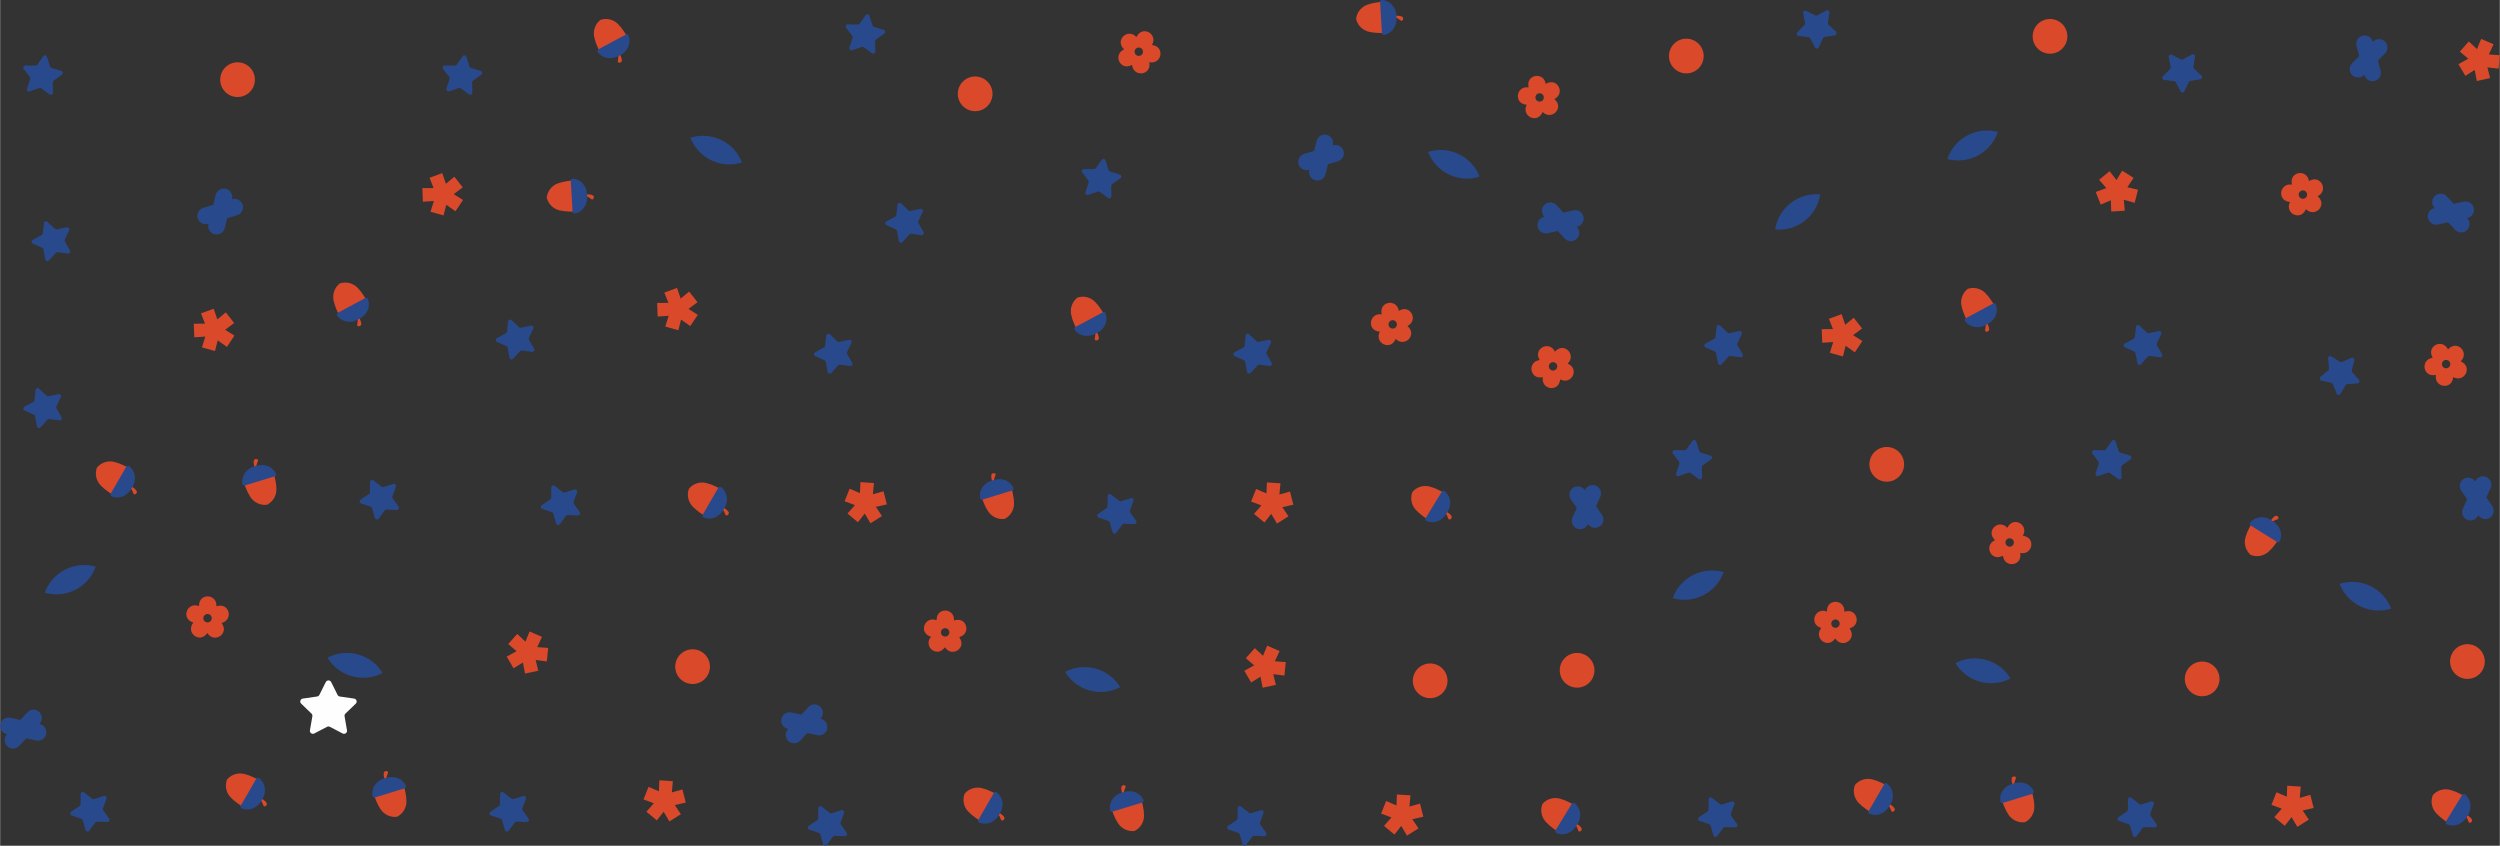 <?xml version="1.0" encoding="UTF-8"?> <svg xmlns="http://www.w3.org/2000/svg" xmlns:xlink="http://www.w3.org/1999/xlink" xml:space="preserve" width="1886px" height="638px" version="1.1" style="shape-rendering:geometricPrecision; text-rendering:geometricPrecision; image-rendering:optimizeQuality; fill-rule:evenodd; clip-rule:evenodd" viewBox="0 0 1874.653 634.245"><rect x="0" y="0" width="1874.653" height="634.245" fill="#333333" stroke="none"/> <defs> <style type="text/css"> .fil0 {fill:#FEFEFE;fill-rule:nonzero} .fil2 {fill:#DA492A;fill-rule:nonzero} .fil1 {fill:#29498D;fill-rule:nonzero} </style> </defs> <g id="Слой_x0020_1">  <g id="_2047190274112"> <path class="fil0" d="M256.834 550.075l-9.577 -4.992c-0.658,-0.342 -1.443,-0.342 -2.096,0l-9.586 4.983c-1.653,0.856 -3.581,-0.532 -3.269,-2.353l1.836 -10.561c0.126,-0.722 -0.118,-1.461 -0.644,-1.975l-7.751 -7.483c-1.336,-1.291 -0.599,-3.537 1.245,-3.8l10.717 -1.54c0.733,-0.106 1.367,-0.559 1.694,-1.216l4.801 -9.613c0.825,-1.655 3.212,-1.655 4.038,0l4.782 9.613c0.331,0.657 0.966,1.11 1.694,1.222l10.721 1.547c1.844,0.268 2.582,2.516 1.242,3.805l-7.752 7.474c-0.532,0.508 -0.774,1.249 -0.648,1.975l1.821 10.566c0.312,1.821 -1.616,3.208 -3.268,2.348z"></path> <path class="fil1" d="M1650.078 59.47l-7.56 1.222c-0.518,0.084 -0.962,0.417 -1.187,0.892l-3.278 6.923c-0.565,1.192 -2.253,1.22 -2.857,0.046l-3.503 -6.812c-0.24,-0.465 -0.693,-0.785 -1.213,-0.85l-7.597 -0.979c-1.309,-0.169 -1.857,-1.767 -0.927,-2.704l5.396 -5.434c0.369,-0.373 0.532,-0.902 0.435,-1.418l-1.417 -7.531c-0.243,-1.299 1.108,-2.313 2.285,-1.719l6.836 3.456c0.467,0.236 1.022,0.227 1.482,-0.025l6.727 -3.673c1.158,-0.633 2.54,0.338 2.337,1.643l-1.172 7.567c-0.08,0.519 0.099,1.043 0.481,1.403l5.572 5.262c0.959,0.906 0.463,2.52 -0.84,2.731z"></path> <path class="fil1" d="M1375.904 26.48l-7.56 1.223c-0.517,0.084 -0.962,0.416 -1.186,0.891l-3.279 6.923c-0.564,1.193 -2.252,1.22 -2.856,0.046l-3.503 -6.812c-0.24,-0.465 -0.693,-0.785 -1.214,-0.85l-7.596 -0.979c-1.309,-0.169 -1.857,-1.767 -0.927,-2.704l5.395 -5.434c0.37,-0.373 0.532,-0.902 0.436,-1.418l-1.417 -7.531c-0.244,-1.299 1.107,-2.313 2.285,-1.718l6.836 3.455c0.467,0.236 1.022,0.227 1.482,-0.025l6.727 -3.672c1.158,-0.634 2.54,0.337 2.337,1.642l-1.172 7.567c-0.081,0.519 0.099,1.043 0.48,1.404l5.573 5.261c0.959,0.906 0.463,2.52 -0.841,2.731z"></path> <path class="fil1" d="M1615.785 620.532l-7.653 -0.28c-0.524,-0.018 -1.025,0.221 -1.338,0.642l-4.568 6.149c-0.789,1.06 -2.449,0.756 -2.811,-0.514l-2.103 -7.365c-0.145,-0.504 -0.527,-0.905 -1.024,-1.073l-7.258 -2.444c-1.252,-0.422 -1.477,-2.095 -0.381,-2.834l6.355 -4.274c0.435,-0.292 0.698,-0.78 0.704,-1.304l0.084 -7.664c0.014,-1.321 1.537,-2.052 2.576,-1.237l6.028 4.725c0.412,0.323 0.958,0.423 1.458,0.267l7.316 -2.288c1.26,-0.393 2.425,0.828 1.97,2.069l-2.63 7.192c-0.179,0.491 -0.106,1.042 0.197,1.469l4.436 6.249c0.764,1.078 -0.038,2.564 -1.358,2.515z"></path> <path class="fil1" d="M1301.247 620.532l-7.653 -0.28c-0.524,-0.018 -1.025,0.221 -1.338,0.642l-4.568 6.149c-0.789,1.06 -2.449,0.756 -2.811,-0.514l-2.103 -7.365c-0.144,-0.504 -0.527,-0.905 -1.024,-1.073l-7.259 -2.444c-1.251,-0.422 -1.476,-2.095 -0.38,-2.834l6.355 -4.274c0.435,-0.292 0.699,-0.78 0.704,-1.304l0.084 -7.664c0.014,-1.321 1.537,-2.052 2.576,-1.237l6.028 4.725c0.413,0.323 0.958,0.423 1.459,0.267l7.315 -2.288c1.26,-0.393 2.425,0.828 1.97,2.069l-2.63 7.192c-0.179,0.491 -0.106,1.042 0.197,1.469l4.436 6.249c0.764,1.078 -0.038,2.564 -1.358,2.515z"></path> <path class="fil1" d="M1586.486 331.101l2.322 7.298c0.16,0.499 0.554,0.89 1.056,1.042l7.331 2.223c1.263,0.383 1.54,2.049 0.467,2.818l-6.221 4.469c-0.426,0.305 -0.675,0.8 -0.665,1.325l0.151 7.658c0.026,1.321 -1.472,2.097 -2.535,1.316l-6.171 -4.537c-0.424,-0.31 -0.97,-0.394 -1.466,-0.221l-7.243 2.509c-1.247,0.433 -2.449,-0.754 -2.034,-2.006l2.411 -7.269c0.164,-0.498 0.074,-1.045 -0.243,-1.464l-4.623 -6.112c-0.798,-1.052 -0.041,-2.562 1.28,-2.554l7.657 0.045c0.526,0.003 1.017,-0.252 1.317,-0.682l4.384 -6.287c0.756,-1.082 2.424,-0.829 2.825,0.429z"></path> <path class="fil1" d="M1271.948 331.101l2.322 7.298c0.16,0.499 0.554,0.89 1.057,1.042l7.33 2.223c1.264,0.383 1.54,2.049 0.467,2.818l-6.221 4.469c-0.426,0.305 -0.675,0.8 -0.665,1.325l0.151 7.658c0.026,1.321 -1.473,2.097 -2.536,1.316l-6.171 -4.537c-0.423,-0.31 -0.969,-0.394 -1.466,-0.221l-7.241 2.509c-1.248,0.433 -2.45,-0.754 -2.034,-2.006l2.409 -7.269c0.166,-0.498 0.075,-1.045 -0.242,-1.464l-4.623 -6.112c-0.798,-1.052 -0.041,-2.562 1.28,-2.554l7.657 0.045c0.526,0.003 1.017,-0.252 1.317,-0.682l4.384 -6.287c0.754,-1.082 2.424,-0.829 2.825,0.429z"></path> <path class="fil1" d="M1604.466 244.178l5.548 5.279c0.38,0.361 0.915,0.513 1.427,0.405l7.496 -1.581c1.292,-0.272 2.335,1.055 1.767,2.246l-3.303 6.911c-0.226,0.474 -0.206,1.027 0.057,1.482l3.818 6.64c0.658,1.144 -0.281,2.547 -1.591,2.373l-7.592 -1.005c-0.519,-0.07 -1.039,0.122 -1.392,0.509l-5.138 5.688c-0.886,0.98 -2.51,0.519 -2.75,-0.78l-1.386 -7.531c-0.096,-0.516 -0.438,-0.952 -0.916,-1.166l-6.997 -3.131c-1.204,-0.54 -1.268,-2.226 -0.107,-2.855l6.734 -3.647c0.462,-0.25 0.77,-0.711 0.826,-1.232l0.816 -7.619c0.141,-1.313 1.726,-1.897 2.683,-0.986z"></path> <path class="fil1" d="M1289.928 244.178l5.548 5.279c0.381,0.361 0.915,0.513 1.428,0.405l7.495 -1.581c1.293,-0.272 2.335,1.055 1.767,2.246l-3.303 6.911c-0.226,0.474 -0.205,1.027 0.057,1.482l3.819 6.64c0.657,1.144 -0.282,2.547 -1.591,2.373l-7.593 -1.005c-0.519,-0.07 -1.04,0.122 -1.392,0.509l-5.138 5.688c-0.886,0.98 -2.51,0.519 -2.75,-0.78l-1.386 -7.531c-0.096,-0.516 -0.438,-0.952 -0.916,-1.166l-6.996 -3.131c-1.205,-0.54 -1.269,-2.226 -0.108,-2.855l6.735 -3.647c0.46,-0.25 0.77,-0.711 0.825,-1.232l0.816 -7.619c0.14,-1.313 1.726,-1.897 2.683,-0.986z"></path> <path class="fil1" d="M1767.937 287.527l-7.642 0.52c-0.522,0.035 -0.994,0.326 -1.261,0.776l-3.906 6.592c-0.672,1.137 -2.356,1.007 -2.849,-0.218l-2.857 -7.106c-0.196,-0.486 -0.62,-0.845 -1.13,-0.961l-7.474 -1.676c-1.29,-0.288 -1.687,-1.929 -0.674,-2.777l5.875 -4.912c0.403,-0.337 0.613,-0.85 0.564,-1.371l-0.714 -7.632c-0.124,-1.314 1.315,-2.2 2.433,-1.498l6.487 4.071c0.444,0.278 0.997,0.321 1.478,0.113l7.037 -3.036c1.212,-0.523 2.499,0.57 2.177,1.851l-1.868 7.428c-0.127,0.509 0.003,1.048 0.35,1.441l5.061 5.754c0.873,0.99 0.23,2.552 -1.087,2.641z"></path> <path class="fil1" d="M1342.853 152.247c6.55,-5.093 14.482,-7.176 22.141,-6.462 -1.196,7.599 -5.171,14.773 -11.722,19.865 -6.549,5.091 -14.482,7.176 -22.14,6.461 1.195,-7.599 5.171,-14.772 11.721,-19.864z"></path> <path class="fil1" d="M1777.505 439.478c7.482,3.587 12.889,9.753 15.67,16.926 -7.334,2.324 -15.527,1.97 -23.008,-1.617 -7.481,-3.587 -12.888,-9.752 -15.669,-16.924 7.333,-2.325 15.526,-1.971 23.007,1.615z"></path> <path class="fil1" d="M1269.596 431.263c7.389,-3.775 15.57,-4.337 22.96,-2.2 -2.598,7.24 -7.846,13.542 -15.234,17.318 -7.387,3.775 -15.57,4.337 -22.96,2.2 2.598,-7.24 7.846,-13.542 15.234,-17.318z"></path> <path class="fil1" d="M1484.749 511.241c-7.994,-2.223 -14.395,-7.348 -18.387,-13.924 6.813,-3.571 14.942,-4.656 22.936,-2.432 7.992,2.223 14.395,7.348 18.387,13.924 -6.814,3.57 -14.942,4.656 -22.936,2.432z"></path> <path class="fil1" d="M1483.251 116.585c-7.312,3.923 -15.48,4.648 -22.911,2.66 2.452,-7.291 7.573,-13.697 14.884,-17.619 7.311,-3.924 15.479,-4.649 22.91,-2.66 -2.451,7.291 -7.573,13.695 -14.883,17.619z"></path> <path class="fil2" d="M1531.582 15.564c6.457,-3.162 14.254,-0.49 17.416,5.967 3.162,6.456 0.49,14.253 -5.965,17.416 -6.458,3.16 -14.255,0.49 -17.417,-5.967 -3.161,-6.457 -0.491,-14.254 5.966,-17.416z"></path> <path class="fil2" d="M1641.641 517.749c-4.747,-5.401 -4.216,-13.627 1.185,-18.372 5.4,-4.746 13.624,-4.216 18.371,1.184 4.746,5.4 4.216,13.626 -1.185,18.372 -5.4,4.745 -13.625,4.216 -18.371,-1.184z"></path> <path class="fil2" d="M1277.52 40.913c0.614,7.164 -4.696,13.467 -11.859,14.081 -7.163,0.613 -13.468,-4.698 -14.081,-11.861 -0.613,-7.163 4.697,-13.467 11.86,-14.08 7.164,-0.613 13.467,4.697 14.08,11.86z"></path> <path class="fil2" d="M1423.586 357.889c-5.339,4.816 -13.57,4.394 -18.386,-0.946 -4.816,-5.337 -4.393,-13.568 0.945,-18.385 5.337,-4.816 13.568,-4.392 18.385,0.945 4.816,5.337 4.393,13.569 -0.944,18.386z"></path> <path class="fil2" d="M1846.266 483.775c6.826,-2.259 14.19,1.445 16.448,8.271 2.258,6.825 -1.446,14.188 -8.271,16.446 -6.826,2.258 -14.189,-1.445 -16.448,-8.27 -2.257,-6.826 1.445,-14.19 8.271,-16.447z"></path> <path class="fil2" d="M1416.93 602.962c0,0 4.314,2.532 3.978,4.24 -0.17,0.866 -0.824,1.399 -1.347,1.579 -0.505,0.173 -1.055,-0.097 -1.253,-0.591 -0.431,-1.077 -1.215,-3.182 -2.085,-4.006 0.408,-0.923 0.707,-1.222 0.707,-1.222z"></path> <path class="fil2" d="M1413.599 588.331l-2.803 -1.359c-2.215,-1.074 -4.54,-1.91 -6.932,-2.492 -4.761,-1.157 -9.765,0.498 -12.894,4.266 -1.706,4.592 -0.647,9.756 2.729,13.306 1.698,1.783 3.581,3.382 5.617,4.767l2.575 1.751 11.708 -20.239z"></path> <path class="fil1" d="M1401.292 608.282c-0.438,0.757 -0.098,1.719 0.712,2.054 5.715,2.362 11.729,-0.375 14.99,-6.016l0.696 -1.202c3.105,-5.367 2.113,-11.856 -2.603,-15.494 -0.678,-0.523 -1.668,-0.307 -2.098,0.435l-11.697 20.223z"></path> <path class="fil2" d="M1849.984 611.161c0,0 4.253,2.635 3.877,4.334 -0.191,0.861 -0.857,1.38 -1.385,1.546 -0.509,0.161 -1.052,-0.121 -1.238,-0.621 -0.404,-1.086 -1.138,-3.209 -1.988,-4.054 0.428,-0.914 0.734,-1.205 0.734,-1.205z"></path> <path class="fil2" d="M1847.006 596.454l-2.769 -1.425c-2.19,-1.129 -4.494,-2.019 -6.873,-2.658 -4.73,-1.271 -9.772,0.265 -12.991,3.958 -1.815,4.548 -0.881,9.735 2.409,13.365 1.656,1.824 3.5,3.468 5.502,4.901l2.533 1.812 12.189 -19.953z"></path> <path class="fil1" d="M1834.224 616.105c-0.456,0.747 -0.139,1.716 0.662,2.069 5.657,2.499 11.734,-0.093 15.131,-5.653l0.724 -1.185c3.232,-5.292 2.396,-11.803 -2.23,-15.552 -0.666,-0.539 -1.662,-0.346 -2.107,0.383l-12.18 19.938z"></path> <path class="fil2" d="M1702.75 390.633c0,0 2.668,-4.231 4.364,-3.842 0.859,0.198 1.373,0.868 1.535,1.398 0.156,0.508 -0.13,1.05 -0.632,1.232 -1.088,0.397 -3.218,1.113 -4.069,1.957 -0.911,-0.436 -1.198,-0.745 -1.198,-0.745z"></path> <path class="fil2" d="M1688.02 393.498l-1.447 2.758c-1.145,2.18 -2.054,4.477 -2.711,6.85 -1.308,4.722 0.187,9.775 3.856,13.023 4.535,1.852 9.729,0.956 13.383,-2.307 1.839,-1.639 3.495,-3.47 4.945,-5.462l1.831 -2.519 -19.857 -12.343z"></path> <path class="fil1" d="M1707.57 406.431c0.744,0.462 1.716,0.153 2.075,-0.646 2.542,-5.636 -0.002,-11.733 -5.536,-15.173l-1.179 -0.734c-5.265,-3.273 -11.784,-2.488 -15.569,2.11 -0.545,0.662 -0.36,1.657 0.368,2.109l19.841 12.334z"></path> <path class="fil2" d="M1509.156 588.544c0,0 -1.443,-4.789 -0.036,-5.814 0.713,-0.519 1.556,-0.466 2.062,-0.241 0.487,0.216 0.709,0.788 0.518,1.285 -0.417,1.082 -1.273,3.159 -1.196,4.355 -0.926,0.401 -1.348,0.415 -1.348,0.415z"></path> <path class="fil2" d="M1501.65 601.538l1.131 2.902c0.894,2.296 2.032,4.488 3.391,6.542 2.703,4.084 7.498,6.273 12.356,5.637 4.373,-2.208 7.106,-6.715 7.044,-11.613 -0.032,-2.462 -0.326,-4.914 -0.879,-7.315l-0.698 -3.035 -22.345 6.882z"></path> <path class="fil1" d="M1524.24 595.275c0.835,-0.257 1.241,-1.194 0.874,-1.99 -2.585,-5.617 -8.857,-7.698 -15.082,-5.781l-1.328 0.41c-5.926,1.824 -9.609,7.258 -8.625,13.131 0.141,0.845 1.014,1.359 1.833,1.107l22.328 -6.877z"></path> <path class="fil2" d="M1490.19 242.372c0,0 2.335,4.423 1.151,5.698 -0.6,0.648 -1.436,0.758 -1.976,0.635 -0.521,-0.12 -0.847,-0.637 -0.754,-1.163 0.201,-1.141 0.641,-3.344 0.336,-4.503 0.832,-0.571 1.243,-0.667 1.243,-0.667z"></path> <path class="fil2" d="M1495.061 228.179l-1.667 -2.63c-1.318,-2.081 -2.854,-4.015 -4.582,-5.769 -3.439,-3.491 -8.566,-4.716 -13.21,-3.161 -3.868,3.007 -5.685,7.955 -4.682,12.75 0.503,2.411 1.263,4.761 2.266,7.011l1.267 2.844 20.608 -11.045z"></path> <path class="fil1" d="M1474.095 238.663c-0.772,0.414 -0.988,1.41 -0.477,2.12 3.616,5.017 10.169,5.856 15.913,2.779l1.224 -0.657c5.464,-2.929 8.037,-8.968 5.944,-14.543 -0.302,-0.802 -1.258,-1.139 -2.013,-0.736l-20.591 11.037z"></path> <polygon class="fil2" points="1722.787,620.114 1731.389,614.686 1726.804,607.824 1735.045,605.957 1732.541,596.099 1724.598,598.338 1725.369,589.924 1715.219,589.261 1714.894,597.506 1707.131,594.173 1703.362,603.62 1711.105,606.476 1705.535,612.831 1713.356,619.335 1718.465,612.854 "></polygon> <polygon class="fil2" points="1366.08,246.88 1366.477,257.042 1374.711,256.506 1372.206,264.576 1381.994,267.339 1384.028,259.341 1390.929,264.218 1396.582,255.763 1389.604,251.356 1396.373,246.3 1390.079,238.312 1383.732,243.587 1381.016,235.586 1371.474,239.103 1374.528,246.77 "></polygon> <polygon class="fil2" points="1600.002,133.417 1591.422,127.955 1587.172,135.029 1581.967,128.373 1574.121,134.845 1579.536,141.073 1571.598,143.967 1575.328,153.429 1582.925,150.203 1583.224,158.647 1593.375,158.023 1592.654,149.802 1600.778,152.127 1603.323,142.28 1595.28,140.424 "></polygon> <polygon class="fil2" points="1857.554,36.818 1851.353,31.08 1844.64,38.722 1850.98,44.004 1843.608,48.13 1848.801,56.873 1855.785,52.476 1857.429,60.764 1867.351,58.525 1865.326,50.525 1873.717,51.523 1874.653,41.395 1866.419,40.848 1869.96,33.178 1860.617,29.157 "></polygon> <path class="fil2" d="M1710.678 144.16c-0.335,3.02 1.152,6.8 6.613,7.312 -2.304,4.496 0.16,8.163 2.931,9.414 2.774,1.253 6.827,1.008 9.004,-4.032 3.56,3.586 7.809,2.372 9.86,0.122 2.045,-2.249 3.064,-6.178 -1.052,-9.808 4.504,-2.28 4.668,-6.692 3.161,-9.338 -1.506,-2.64 -4.929,-4.831 -9.654,-2.034 -0.776,-4.99 -4.925,-6.509 -7.908,-5.89 -2.974,0.617 -6.11,3.196 -4.913,8.553 -4.984,-0.804 -7.709,2.673 -8.042,5.701zm17.579 -1.08c1.585,0.716 2.292,2.583 1.575,4.169 -0.716,1.585 -2.583,2.29 -4.167,1.575 -1.586,-0.716 -2.287,-2.58 -1.572,-4.166 0.717,-1.586 2.58,-2.293 4.164,-1.578z"></path> <path class="fil2" d="M1492.45 414.277c1.377,2.709 4.695,5.054 9.541,2.484 0.542,5.023 4.615,6.736 7.618,6.261 3.004,-0.475 6.259,-2.903 5.314,-8.312 4.942,1.044 7.829,-2.303 8.308,-5.311 0.475,-3.001 -0.829,-6.845 -6.261,-7.619 2.512,-4.38 0.228,-8.158 -2.485,-9.542 -2.707,-1.381 -6.771,-1.334 -9.186,3.599 -3.386,-3.745 -7.688,-2.739 -9.842,-0.584 -2.149,2.147 -3.354,6.025 0.588,9.846 -4.609,2.063 -4.978,6.466 -3.595,9.178zm14.102 -10.55c1.719,-0.271 3.333,0.902 3.605,2.62 0.271,1.718 -0.902,3.332 -2.62,3.605 -1.717,0.271 -3.327,-0.903 -3.599,-2.621 -0.272,-1.718 0.896,-3.333 2.614,-3.604z"></path> <path class="fil2" d="M1385.852 481.084c2.484,-1.751 4.329,-5.371 1.092,-9.799 4.895,-1.254 6.008,-5.53 5.108,-8.435 -0.9,-2.905 -3.769,-5.778 -8.987,-4.069 0.325,-5.041 -3.4,-7.42 -6.444,-7.464 -3.039,-0.04 -6.656,1.8 -6.646,7.287 -4.693,-1.861 -8.106,0.941 -9.089,3.824 -0.978,2.876 -0.351,6.892 4.877,8.577 -3.223,3.887 -1.611,8 0.829,9.823 2.434,1.82 6.444,2.46 9.662,-1.989 2.7,4.267 7.111,4.002 9.598,2.245zm-12.46 -12.448c-0.515,-1.662 0.417,-3.427 2.077,-3.942 1.663,-0.515 3.428,0.415 3.943,2.077 0.514,1.662 -0.417,3.422 -2.079,3.936 -1.662,0.516 -3.426,-0.41 -3.941,-2.071z"></path> <path class="fil2" d="M1826.497 258.696c-2.667,1.457 -4.91,4.844 -2.197,9.611 -5.006,0.69 -6.597,4.812 -6.032,7.8 0.563,2.99 3.087,6.171 8.465,5.065 -0.895,4.97 2.536,7.757 5.555,8.147 3.015,0.384 6.819,-1.033 7.432,-6.486 4.45,2.381 8.159,-0.014 9.463,-2.767 1.298,-2.747 1.132,-6.807 -3.87,-9.075 3.643,-3.496 2.508,-7.766 0.291,-9.855 -2.212,-2.083 -6.123,-3.174 -9.825,0.881 -2.199,-4.546 -6.611,-4.785 -9.282,-3.321zm10.966 13.782c0.323,1.71 -0.803,3.359 -2.512,3.681 -1.71,0.322 -3.359,-0.802 -3.681,-2.512 -0.322,-1.709 0.803,-3.352 2.513,-3.676 1.709,-0.322 3.357,0.798 3.68,2.507z"></path> <path class="fil1" d="M1850.046 389.757c-2.508,-1.146 -3.899,-3.718 -3.652,-6.312 0.065,-0.684 0.238,-1.357 0.537,-2.011l3.199 -7.024 -4.422 -6.325c-0.886,-1.275 -1.238,-2.762 -1.102,-4.189 0.169,-1.776 1.087,-3.46 2.66,-4.561 2.84,-1.988 6.756,-1.29 8.742,1.557l0.173 0.239 0.121 -0.265c1.437,-3.163 5.159,-4.552 8.323,-3.115 3.155,1.436 4.551,5.16 3.108,8.322l-3.198 7.018 4.421 6.331c1.988,2.84 1.289,6.756 -1.551,8.744 -2.846,1.986 -6.763,1.296 -8.75,-1.551l-0.166 -0.24 -0.121 0.266c-1.442,3.156 -5.167,4.552 -8.322,3.116z"></path> <path class="fil1" d="M1849.964 172.644c-2.017,1.879 -4.926,2.181 -7.228,0.962 -0.607,-0.322 -1.163,-0.738 -1.653,-1.264l-5.269 -5.641 -7.534 1.669c-1.516,0.332 -3.025,0.087 -4.292,-0.583 -1.576,-0.835 -2.78,-2.328 -3.197,-4.2 -0.752,-3.384 1.389,-6.738 4.779,-7.485l0.288 -0.069 -0.199 -0.212c-2.373,-2.537 -2.236,-6.508 0.301,-8.881 2.535,-2.367 6.51,-2.235 8.879,0.308l5.263 5.637 7.54 -1.664c3.384,-0.752 6.736,1.389 7.487,4.774 0.748,3.39 -1.387,6.745 -4.777,7.493l-0.285 0.063 0.2 0.212c2.364,2.54 2.232,6.514 -0.303,8.881z"></path> <path class="fil1" d="M1788.449 31.126c1.976,1.921 2.422,4.813 1.317,7.172 -0.291,0.621 -0.68,1.198 -1.182,1.715l-5.373 5.54 2.038 7.442c0.406,1.498 0.237,3.017 -0.371,4.315 -0.756,1.615 -2.187,2.892 -4.037,3.401 -3.343,0.918 -6.796,-1.056 -7.711,-4.404l-0.083 -0.285 -0.201 0.21c-2.418,2.497 -6.39,2.553 -8.887,0.136 -2.488,-2.414 -2.551,-6.389 -0.129,-8.882l5.371 -5.536 -2.035 -7.447c-0.917,-3.344 1.056,-6.797 4.399,-7.715 3.35,-0.913 6.805,1.054 7.72,4.403l0.076 0.281 0.202 -0.21c2.42,-2.487 6.396,-2.55 8.886,-0.136z"></path> <path class="fil1" d="M948.075 627.091l-7.653 -0.281c-0.524,-0.018 -1.024,0.222 -1.338,0.643l-4.568 6.148c-0.789,1.061 -2.449,0.757 -2.811,-0.514l-2.103 -7.364c-0.144,-0.505 -0.527,-0.906 -1.023,-1.073l-7.259 -2.445c-1.252,-0.421 -1.477,-2.095 -0.38,-2.833l6.354 -4.274c0.435,-0.293 0.699,-0.78 0.704,-1.304l0.084 -7.664c0.014,-1.321 1.537,-2.052 2.576,-1.237l6.028 4.725c0.413,0.323 0.958,0.422 1.459,0.267l7.315 -2.288c1.26,-0.394 2.426,0.828 1.971,2.069l-2.63 7.192c-0.18,0.491 -0.107,1.042 0.196,1.468l4.436 6.25c0.764,1.077 -0.038,2.564 -1.358,2.515z"></path> <path class="fil1" d="M633.538 627.091l-7.653 -0.281c-0.524,-0.018 -1.025,0.222 -1.338,0.643l-4.569 6.148c-0.789,1.061 -2.449,0.757 -2.811,-0.514l-2.103 -7.364c-0.144,-0.505 -0.527,-0.906 -1.023,-1.073l-7.259 -2.445c-1.252,-0.421 -1.477,-2.095 -0.38,-2.833l6.355 -4.274c0.435,-0.293 0.698,-0.78 0.703,-1.304l0.084 -7.664c0.015,-1.321 1.537,-2.052 2.576,-1.237l6.028 4.725c0.413,0.323 0.959,0.422 1.459,0.267l7.315 -2.288c1.261,-0.394 2.426,0.828 1.971,2.069l-2.63 7.192c-0.179,0.491 -0.106,1.042 0.196,1.468l4.436 6.25c0.764,1.077 -0.038,2.564 -1.357,2.515z"></path> <path class="fil1" d="M828.953 120.277l2.323 7.298c0.159,0.499 0.554,0.889 1.056,1.042l7.33 2.222c1.263,0.384 1.54,2.05 0.467,2.819l-6.221 4.469c-0.426,0.305 -0.675,0.8 -0.664,1.324l0.15 7.659c0.027,1.321 -1.471,2.096 -2.535,1.315l-6.171 -4.536c-0.423,-0.311 -0.97,-0.395 -1.466,-0.222l-7.243 2.51c-1.247,0.432 -2.449,-0.754 -2.033,-2.007l2.41 -7.269c0.165,-0.498 0.075,-1.044 -0.243,-1.464l-4.623 -6.112c-0.798,-1.052 -0.04,-2.561 1.28,-2.553l7.658 0.044c0.525,0.004 1.016,-0.252 1.316,-0.681l4.384 -6.287c0.756,-1.082 2.424,-0.829 2.825,0.429z"></path> <path class="fil1" d="M651.912 11.814l2.322 7.298c0.16,0.499 0.554,0.89 1.056,1.042l7.331 2.223c1.263,0.383 1.54,2.049 0.467,2.818l-6.221 4.469c-0.426,0.305 -0.675,0.8 -0.665,1.325l0.151 7.658c0.026,1.321 -1.473,2.097 -2.536,1.316l-6.171 -4.537c-0.423,-0.311 -0.969,-0.394 -1.466,-0.221l-7.242 2.509c-1.247,0.432 -2.449,-0.754 -2.034,-2.006l2.41 -7.269c0.165,-0.498 0.075,-1.045 -0.242,-1.464l-4.623 -6.112c-0.799,-1.052 -0.041,-2.562 1.28,-2.554l7.657 0.045c0.526,0.003 1.017,-0.252 1.317,-0.682l4.383 -6.286c0.755,-1.083 2.424,-0.83 2.826,0.428z"></path> <path class="fil1" d="M936.757 250.737l5.548 5.279c0.38,0.361 0.915,0.513 1.427,0.405l7.496 -1.581c1.292,-0.273 2.335,1.055 1.766,2.246l-3.302 6.91c-0.227,0.475 -0.206,1.028 0.056,1.482l3.819 6.641c0.658,1.144 -0.282,2.547 -1.591,2.373l-7.593 -1.005c-0.519,-0.07 -1.039,0.121 -1.391,0.509l-5.139 5.688c-0.885,0.98 -2.509,0.519 -2.749,-0.78l-1.387 -7.531c-0.095,-0.516 -0.438,-0.952 -0.915,-1.166l-6.997 -3.131c-1.205,-0.54 -1.269,-2.227 -0.108,-2.856l6.735 -3.647c0.461,-0.249 0.769,-0.71 0.825,-1.232l0.817 -7.618c0.14,-1.313 1.726,-1.897 2.683,-0.986z"></path> <path class="fil1" d="M622.218 250.737l5.549 5.279c0.38,0.361 0.915,0.513 1.427,0.405l7.496 -1.581c1.292,-0.273 2.335,1.055 1.766,2.246l-3.302 6.91c-0.227,0.475 -0.206,1.028 0.057,1.482l3.818 6.641c0.658,1.144 -0.282,2.547 -1.591,2.373l-7.593 -1.005c-0.519,-0.07 -1.039,0.121 -1.392,0.509l-5.138 5.688c-0.886,0.98 -2.509,0.519 -2.749,-0.78l-1.387 -7.531c-0.095,-0.516 -0.437,-0.952 -0.916,-1.166l-6.996 -3.131c-1.204,-0.54 -1.268,-2.227 -0.108,-2.856l6.735 -3.647c0.461,-0.249 0.771,-0.71 0.826,-1.232l0.816 -7.618c0.14,-1.313 1.726,-1.897 2.682,-0.986z"></path> <path class="fil1" d="M1093.845 115.556c7.481,3.587 12.888,9.753 15.669,16.926 -7.333,2.324 -15.526,1.97 -23.008,-1.617 -7.481,-3.587 -12.888,-9.752 -15.669,-16.924 7.334,-2.325 15.526,-1.971 23.008,1.615z"></path> <path class="fil1" d="M817.04 517.8c-7.994,-2.223 -14.396,-7.348 -18.387,-13.924 6.813,-3.571 14.942,-4.656 22.936,-2.432 7.992,2.222 14.395,7.348 18.387,13.923 -6.815,3.571 -14.942,4.656 -22.936,2.433z"></path> <path class="fil2" d="M1062.674 519.182c-4.747,-5.401 -4.216,-13.626 1.184,-18.371 5.401,-4.747 13.625,-4.216 18.372,1.183 4.746,5.401 4.216,13.626 -1.185,18.372 -5.4,4.746 -13.625,4.216 -18.371,-1.184z"></path> <path class="fil2" d="M739.925 80.039c-5.339,4.816 -13.57,4.394 -18.386,-0.945 -4.816,-5.337 -4.393,-13.568 0.945,-18.385 5.337,-4.817 13.568,-4.393 18.385,0.944 4.817,5.338 4.393,13.57 -0.944,18.386z"></path> <path class="fil2" d="M1178.557 490.333c6.826,-2.258 14.189,1.446 16.447,8.272 2.258,6.825 -1.445,14.188 -8.27,16.446 -6.826,2.258 -14.19,-1.445 -16.449,-8.27 -2.257,-6.826 1.445,-14.19 8.272,-16.448z"></path> <path class="fil2" d="M749.22 609.521c0,0 4.314,2.532 3.979,4.239 -0.171,0.867 -0.825,1.4 -1.348,1.58 -0.504,0.172 -1.055,-0.097 -1.252,-0.592 -0.432,-1.077 -1.215,-3.181 -2.085,-4.006 0.407,-0.922 0.706,-1.221 0.706,-1.221z"></path> <path class="fil2" d="M745.889 594.89l-2.803 -1.359c-2.214,-1.075 -4.539,-1.911 -6.932,-2.493 -4.761,-1.157 -9.764,0.498 -12.894,4.267 -1.706,4.592 -0.647,9.755 2.73,13.305 1.697,1.784 3.58,3.383 5.617,4.768l2.575 1.751 11.707 -20.239z"></path> <path class="fil1" d="M733.583 614.841c-0.439,0.757 -0.098,1.719 0.712,2.053 5.714,2.363 11.728,-0.375 14.99,-6.015l0.696 -1.202c3.104,-5.367 2.112,-11.857 -2.603,-15.494 -0.679,-0.523 -1.668,-0.307 -2.098,0.435l-11.697 20.223z"></path> <path class="fil2" d="M1182.275 617.72c0,0 4.253,2.635 3.876,4.334 -0.191,0.861 -0.857,1.38 -1.385,1.546 -0.508,0.16 -1.052,-0.121 -1.238,-0.621 -0.404,-1.086 -1.138,-3.209 -1.988,-4.054 0.429,-0.914 0.735,-1.205 0.735,-1.205z"></path> <path class="fil2" d="M1179.296 603.013l-2.769 -1.426c-2.189,-1.128 -4.493,-2.018 -6.872,-2.657 -4.731,-1.271 -9.772,0.264 -12.992,3.957 -1.815,4.549 -0.88,9.736 2.41,13.366 1.655,1.824 3.499,3.467 5.501,4.901l2.534 1.812 12.188 -19.953z"></path> <path class="fil1" d="M1166.515 622.664c-0.456,0.747 -0.139,1.716 0.662,2.069 5.657,2.499 11.734,-0.093 15.13,-5.654l0.725 -1.184c3.231,-5.292 2.395,-11.804 -2.231,-15.553 -0.665,-0.538 -1.661,-0.346 -2.107,0.384l-12.179 19.938z"></path> <path class="fil2" d="M1046.383 11.803c0,0 4.995,-0.257 5.654,1.354 0.333,0.816 0.081,1.622 -0.258,2.059 -0.325,0.421 -0.933,0.5 -1.371,0.194 -0.951,-0.661 -2.764,-1.989 -3.944,-2.198 -0.168,-0.996 -0.081,-1.409 -0.081,-1.409z"></path> <path class="fil2" d="M1035.556 1.413l-3.088 0.406c-2.442,0.32 -4.843,0.901 -7.162,1.73 -4.613,1.651 -7.882,5.784 -8.423,10.654 1.099,4.774 4.824,8.504 9.595,9.611 2.399,0.558 4.85,0.857 7.314,0.895l3.113 0.046 -1.349 -23.342z"></path> <path class="fil1" d="M1036.246 24.844c0.051,0.874 0.864,1.49 1.724,1.323 6.071,-1.169 9.589,-6.76 9.213,-13.265l-0.08 -1.387c-0.358,-6.189 -4.754,-11.065 -10.693,-11.511 -0.855,-0.064 -1.562,0.661 -1.512,1.517l1.348 23.323z"></path> <path class="fil2" d="M841.446 595.103c0,0 -1.443,-4.79 -0.035,-5.814 0.713,-0.519 1.556,-0.467 2.061,-0.241 0.488,0.216 0.709,0.787 0.518,1.285 -0.417,1.081 -1.273,3.158 -1.195,4.355 -0.927,0.401 -1.349,0.415 -1.349,0.415z"></path> <path class="fil2" d="M833.941 608.097l1.131 2.902c0.894,2.296 2.031,4.488 3.39,6.542 2.704,4.084 7.499,6.273 12.356,5.637 4.373,-2.208 7.107,-6.715 7.044,-11.613 -0.032,-2.463 -0.326,-4.915 -0.878,-7.315l-0.698 -3.035 -22.345 6.882z"></path> <path class="fil1" d="M856.53 601.833c0.836,-0.256 1.241,-1.193 0.874,-1.989 -2.584,-5.618 -8.856,-7.699 -15.082,-5.781l-1.327 0.41c-5.927,1.824 -9.61,7.258 -8.626,13.13 0.141,0.846 1.014,1.359 1.833,1.108l22.328 -6.878z"></path> <path class="fil2" d="M822.481 248.931c0,0 2.335,4.423 1.15,5.698 -0.6,0.647 -1.436,0.757 -1.976,0.634 -0.52,-0.119 -0.847,-0.637 -0.753,-1.162 0.2,-1.141 0.64,-3.344 0.335,-4.503 0.832,-0.571 1.244,-0.667 1.244,-0.667z"></path> <path class="fil2" d="M827.351 234.738l-1.666 -2.63c-1.319,-2.081 -2.855,-4.016 -4.583,-5.769 -3.439,-3.491 -8.566,-4.716 -13.21,-3.161 -3.868,3.006 -5.684,7.955 -4.682,12.75 0.503,2.411 1.263,4.76 2.266,7.011l1.267 2.843 20.608 -11.044z"></path> <path class="fil1" d="M806.385 245.222c-0.771,0.414 -0.988,1.41 -0.477,2.12 3.616,5.017 10.17,5.855 15.913,2.778l1.225 -0.656c5.464,-2.929 8.037,-8.969 5.944,-14.543 -0.302,-0.802 -1.258,-1.139 -2.013,-0.736l-20.592 11.037z"></path> <polygon class="fil2" points="1055.078,626.673 1063.68,621.245 1059.094,614.382 1067.336,612.516 1064.832,602.658 1056.889,604.897 1057.66,596.483 1047.51,595.82 1047.185,604.065 1039.422,600.731 1035.653,610.178 1043.395,613.035 1037.826,619.39 1045.647,625.894 1050.756,619.413 "></polygon> <polygon class="fil2" points="316.618,141.112 317.015,151.274 325.25,150.738 322.744,158.808 332.532,161.571 334.566,153.573 341.467,158.45 347.12,149.995 340.142,145.588 346.912,140.533 340.618,132.544 334.271,137.819 331.554,129.818 322.011,133.335 325.066,141.002 "></polygon> <polygon class="fil2" points="933.061,503.043 938.189,511.826 945.206,507.48 946.788,515.779 956.726,513.616 954.76,505.601 963.143,506.66 964.156,496.541 955.927,495.931 959.524,488.287 950.212,484.196 947.09,491.836 940.932,486.052 934.164,493.643 940.465,498.973 "></polygon> <path class="fil2" d="M1028.062 241.478c-0.335,3.02 1.152,6.799 6.613,7.312 -2.303,4.496 0.16,8.163 2.932,9.414 2.773,1.253 6.826,1.008 9.004,-4.032 3.559,3.585 7.809,2.372 9.86,0.122 2.044,-2.249 3.064,-6.178 -1.052,-9.808 4.504,-2.28 4.668,-6.692 3.161,-9.338 -1.506,-2.64 -4.929,-4.831 -9.655,-2.034 -0.776,-4.99 -4.924,-6.509 -7.907,-5.89 -2.975,0.617 -6.111,3.196 -4.913,8.553 -4.985,-0.804 -7.709,2.673 -8.043,5.701zm17.579 -1.08c1.586,0.715 2.292,2.583 1.575,4.168 -0.715,1.586 -2.583,2.291 -4.167,1.576 -1.586,-0.716 -2.287,-2.581 -1.571,-4.166 0.717,-1.586 2.579,-2.294 4.163,-1.578z"></path> <path class="fil2" d="M839.327 46.221c1.378,2.709 4.695,5.053 9.542,2.483 0.541,5.023 4.614,6.736 7.617,6.262 3.004,-0.476 6.259,-2.904 5.314,-8.313 4.942,1.044 7.829,-2.303 8.309,-5.311 0.474,-3.001 -0.83,-6.844 -6.262,-7.619 2.512,-4.379 0.228,-8.158 -2.484,-9.541 -2.708,-1.381 -6.772,-1.334 -9.187,3.598 -3.386,-3.745 -7.688,-2.739 -9.842,-0.584 -2.149,2.148 -3.354,6.026 0.588,9.847 -4.609,2.062 -4.977,6.466 -3.595,9.178zm14.102 -10.55c1.719,-0.272 3.333,0.901 3.605,2.619 0.271,1.718 -0.902,3.333 -2.62,3.605 -1.717,0.271 -3.327,-0.903 -3.599,-2.621 -0.272,-1.718 0.896,-3.332 2.614,-3.603z"></path> <path class="fil2" d="M718.143 487.642c2.484,-1.75 4.328,-5.37 1.091,-9.798 4.896,-1.254 6.008,-5.53 5.108,-8.435 -0.9,-2.905 -3.768,-5.778 -8.987,-4.069 0.325,-5.042 -3.399,-7.42 -6.443,-7.464 -3.039,-0.04 -6.656,1.8 -6.647,7.287 -4.693,-1.861 -8.105,0.941 -9.088,3.824 -0.979,2.876 -0.352,6.891 4.876,8.577 -3.222,3.886 -1.61,8 0.83,9.823 2.433,1.82 6.443,2.46 9.662,-1.99 2.699,4.268 7.11,4.003 9.598,2.245zm-12.46 -12.448c-0.515,-1.661 0.416,-3.426 2.077,-3.942 1.663,-0.514 3.428,0.416 3.943,2.078 0.514,1.661 -0.418,3.421 -2.08,3.936 -1.662,0.515 -3.425,-0.41 -3.94,-2.072z"></path> <path class="fil2" d="M1156.735 260.384c-2.667,1.457 -4.91,4.843 -2.198,9.611 -5.006,0.69 -6.596,4.812 -6.032,7.799 0.564,2.991 3.087,6.171 8.465,5.066 -0.894,4.97 2.537,7.757 5.556,8.147 3.015,0.384 6.818,-1.033 7.432,-6.486 4.45,2.381 8.158,-0.014 9.462,-2.768 1.299,-2.746 1.133,-6.806 -3.87,-9.075 3.644,-3.496 2.508,-7.765 0.291,-9.854 -2.212,-2.084 -6.122,-3.174 -9.824,0.881 -2.199,-4.546 -6.612,-4.785 -9.282,-3.321zm10.966 13.782c0.322,1.71 -0.804,3.359 -2.513,3.681 -1.71,0.322 -3.358,-0.802 -3.68,-2.512 -0.323,-1.709 0.803,-3.353 2.513,-3.676 1.709,-0.322 3.356,0.798 3.68,2.507z"></path> <path class="fil1" d="M620.273 546.574c-0.585,2.694 -2.804,4.601 -5.39,4.91 -0.682,0.083 -1.377,0.056 -2.079,-0.095l-7.545 -1.632 -5.239 5.664c-1.057,1.137 -2.435,1.798 -3.859,1.968 -1.771,0.213 -3.612,-0.326 -5.022,-1.629 -2.546,-2.351 -2.696,-6.326 -0.338,-8.873l0.198 -0.22 -0.286 -0.06c-3.395,-0.733 -5.545,-4.074 -4.814,-7.471 0.732,-3.389 4.074,-5.546 7.471,-4.807l7.537 1.632 5.246 -5.665c2.353,-2.547 6.327,-2.697 8.873,-0.346 2.548,2.36 2.705,6.333 0.346,8.88l-0.197 0.214 0.284 0.06c3.39,0.739 5.547,4.081 4.814,7.47z"></path> <path class="fil1" d="M1182.336 396.315c-2.508,-1.145 -3.898,-3.718 -3.652,-6.311 0.065,-0.684 0.238,-1.358 0.537,-2.011l3.199 -7.024 -4.421 -6.325c-0.886,-1.275 -1.239,-2.763 -1.102,-4.189 0.169,-1.776 1.086,-3.46 2.66,-4.561 2.839,-1.988 6.755,-1.291 8.742,1.557l0.173 0.238 0.12 -0.264c1.438,-3.164 5.16,-4.553 8.323,-3.115 3.156,1.436 4.551,5.159 3.108,8.321l-3.197 7.019 4.42 6.331c1.988,2.84 1.29,6.755 -1.55,8.743 -2.846,1.987 -6.764,1.296 -8.75,-1.55l-0.166 -0.24 -0.121 0.266c-1.443,3.156 -5.167,4.552 -8.323,3.115z"></path> <path class="fil1" d="M1182.255 179.203c-2.017,1.879 -4.926,2.181 -7.229,0.962 -0.606,-0.322 -1.162,-0.738 -1.652,-1.264l-5.27 -5.641 -7.534 1.668c-1.515,0.332 -3.024,0.088 -4.291,-0.583 -1.577,-0.835 -2.781,-2.327 -3.198,-4.2 -0.752,-3.383 1.389,-6.737 4.78,-7.484l0.288 -0.069 -0.199 -0.213c-2.374,-2.537 -2.236,-6.507 0.301,-8.881 2.534,-2.366 6.509,-2.234 8.878,0.308l5.263 5.638 7.541 -1.664c3.383,-0.752 6.735,1.389 7.486,4.774 0.749,3.39 -1.386,6.745 -4.776,7.493l-0.286 0.063 0.2 0.212c2.364,2.54 2.232,6.513 -0.302,8.881z"></path> <path class="fil1" d="M973.774 123.21c-0.784,-2.644 0.24,-5.383 2.357,-6.901 0.558,-0.4 1.178,-0.713 1.868,-0.918l7.395 -2.208 1.86 -7.488c0.379,-1.505 1.268,-2.748 2.432,-3.584 1.45,-1.039 3.322,-1.454 5.186,-0.993 3.365,0.833 5.413,4.242 4.574,7.611l-0.066 0.288 0.277 -0.085c3.33,-0.995 6.824,0.896 7.82,4.225 0.992,3.322 -0.897,6.822 -4.229,7.813l-7.391 2.204 -1.865 7.492c-0.833,3.365 -4.243,5.413 -7.608,4.579 -3.368,-0.839 -5.422,-4.245 -4.583,-7.613l0.071 -0.283 -0.279 0.085c-3.326,0.986 -6.827,-0.901 -7.819,-4.224z"></path> <path class="fil1" d="M394.909 616.465l-7.653 -0.281c-0.524,-0.018 -1.025,0.222 -1.338,0.642l-4.569 6.149c-0.788,1.06 -2.449,0.756 -2.811,-0.514l-2.103 -7.365c-0.144,-0.504 -0.527,-0.905 -1.023,-1.073l-7.259 -2.444c-1.251,-0.421 -1.477,-2.095 -0.38,-2.833l6.355 -4.275c0.434,-0.292 0.698,-0.779 0.703,-1.304l0.084 -7.663c0.015,-1.321 1.537,-2.052 2.576,-1.237l6.028 4.724c0.413,0.324 0.959,0.423 1.459,0.267l7.315 -2.287c1.261,-0.394 2.426,0.827 1.971,2.068l-2.63 7.192c-0.18,0.492 -0.107,1.042 0.196,1.469l4.436 6.25c0.764,1.077 -0.038,2.563 -1.357,2.515z"></path> <path class="fil1" d="M80.371 616.465l-7.653 -0.281c-0.524,-0.018 -1.025,0.222 -1.338,0.642l-4.568 6.149c-0.789,1.06 -2.449,0.756 -2.811,-0.514l-2.104 -7.365c-0.144,-0.504 -0.526,-0.905 -1.023,-1.073l-7.259 -2.444c-1.251,-0.421 -1.476,-2.095 -0.38,-2.833l6.355 -4.275c0.435,-0.292 0.698,-0.779 0.703,-1.304l0.084 -7.663c0.015,-1.321 1.538,-2.052 2.577,-1.237l6.028 4.724c0.412,0.324 0.958,0.423 1.458,0.267l7.315 -2.287c1.261,-0.394 2.426,0.827 1.971,2.068l-2.63 7.192c-0.179,0.492 -0.106,1.042 0.196,1.469l4.437 6.25c0.764,1.077 -0.038,2.563 -1.358,2.515z"></path> <path class="fil1" d="M349.658 42.625l2.323 7.298c0.16,0.499 0.554,0.89 1.056,1.042l7.33 2.223c1.264,0.383 1.541,2.049 0.467,2.818l-6.221 4.469c-0.426,0.305 -0.675,0.801 -0.664,1.325l0.151 7.658c0.026,1.321 -1.472,2.097 -2.536,1.316l-6.171 -4.537c-0.423,-0.31 -0.97,-0.394 -1.465,-0.221l-7.243 2.509c-1.248,0.433 -2.449,-0.754 -2.034,-2.006l2.41 -7.269c0.165,-0.498 0.075,-1.044 -0.243,-1.464l-4.623 -6.112c-0.798,-1.052 -0.04,-2.562 1.28,-2.554l7.658 0.045c0.525,0.003 1.016,-0.252 1.317,-0.682l4.383 -6.286c0.756,-1.083 2.424,-0.83 2.825,0.428z"></path> <path class="fil1" d="M35.121 42.625l2.322 7.298c0.16,0.499 0.554,0.89 1.056,1.042l7.331 2.223c1.263,0.383 1.539,2.049 0.466,2.818l-6.221 4.469c-0.426,0.305 -0.675,0.801 -0.664,1.325l0.151 7.658c0.026,1.321 -1.474,2.097 -2.536,1.316l-6.171 -4.537c-0.423,-0.31 -0.97,-0.394 -1.467,-0.221l-7.241 2.509c-1.248,0.433 -2.449,-0.754 -2.034,-2.006l2.41 -7.269c0.165,-0.498 0.075,-1.044 -0.242,-1.464l-4.624 -6.112c-0.798,-1.052 -0.041,-2.562 1.281,-2.554l7.657 0.045c0.525,0.003 1.017,-0.252 1.317,-0.682l4.383 -6.286c0.755,-1.083 2.424,-0.83 2.826,0.428z"></path> <path class="fil1" d="M383.59 240.111l5.548 5.278c0.38,0.362 0.915,0.514 1.427,0.405l7.496 -1.58c1.292,-0.273 2.335,1.055 1.766,2.246l-3.302 6.91c-0.227,0.474 -0.206,1.028 0.056,1.482l3.819 6.64c0.658,1.144 -0.282,2.548 -1.591,2.374l-7.593 -1.006c-0.519,-0.069 -1.039,0.122 -1.391,0.51l-5.139 5.687c-0.885,0.981 -2.509,0.519 -2.749,-0.779l-1.386 -7.531c-0.096,-0.517 -0.438,-0.952 -0.916,-1.167l-6.997 -3.13c-1.204,-0.54 -1.269,-2.227 -0.107,-2.856l6.734 -3.647c0.461,-0.249 0.769,-0.71 0.825,-1.232l0.817 -7.619c0.14,-1.313 1.726,-1.896 2.683,-0.985z"></path> <path class="fil1" d="M29.224 291.507l5.549 5.279c0.379,0.361 0.914,0.514 1.427,0.405l7.495 -1.581c1.292,-0.273 2.336,1.055 1.767,2.246l-3.302 6.91c-0.227,0.475 -0.206,1.028 0.056,1.483l3.819 6.64c0.657,1.144 -0.282,2.547 -1.591,2.373l-7.593 -1.005c-0.519,-0.07 -1.039,0.121 -1.392,0.509l-5.138 5.688c-0.886,0.98 -2.51,0.519 -2.749,-0.78l-1.387 -7.531c-0.095,-0.516 -0.438,-0.952 -0.916,-1.166l-6.996 -3.131c-1.205,-0.54 -1.269,-2.227 -0.108,-2.856l6.735 -3.647c0.461,-0.249 0.77,-0.71 0.825,-1.232l0.817 -7.618c0.14,-1.313 1.725,-1.897 2.682,-0.986z"></path> <path class="fil1" d="M540.678 104.93c7.481,3.587 12.888,9.752 15.669,16.926 -7.333,2.323 -15.526,1.97 -23.008,-1.617 -7.481,-3.587 -12.888,-9.753 -15.669,-16.925 7.334,-2.325 15.527,-1.97 23.008,1.616z"></path> <path class="fil1" d="M48.72 427.196c7.388,-3.776 15.57,-4.338 22.959,-2.201 -2.597,7.24 -7.845,13.543 -15.234,17.318 -7.387,3.775 -15.569,4.338 -22.959,2.2 2.597,-7.24 7.846,-13.542 15.234,-17.317z"></path> <path class="fil1" d="M263.873 507.173c-7.994,-2.222 -14.395,-7.347 -18.387,-13.923 6.813,-3.571 14.942,-4.656 22.936,-2.432 7.992,2.222 14.395,7.347 18.387,13.923 -6.815,3.571 -14.942,4.656 -22.936,2.432z"></path> <path class="fil2" d="M509.507 508.556c-4.746,-5.401 -4.216,-13.626 1.185,-18.372 5.4,-4.746 13.625,-4.216 18.371,1.184 4.747,5.4 4.216,13.626 -1.184,18.372 -5.401,4.745 -13.626,4.216 -18.372,-1.184z"></path> <path class="fil2" d="M186.758 69.413c-5.339,4.816 -13.57,4.394 -18.386,-0.945 -4.815,-5.338 -4.392,-13.569 0.945,-18.386 5.338,-4.816 13.569,-4.392 18.386,0.945 4.816,5.337 4.392,13.569 -0.945,18.386z"></path> <path class="fil2" d="M196.053 598.895c0,0 4.314,2.532 3.979,4.239 -0.171,0.866 -0.825,1.4 -1.348,1.579 -0.504,0.173 -1.055,-0.097 -1.252,-0.591 -0.431,-1.077 -1.215,-3.182 -2.085,-4.006 0.407,-0.922 0.706,-1.221 0.706,-1.221z"></path> <path class="fil2" d="M192.723 584.263l-2.803 -1.359c-2.215,-1.074 -4.54,-1.91 -6.933,-2.492 -4.761,-1.157 -9.764,0.498 -12.893,4.267 -1.707,4.592 -0.648,9.755 2.729,13.305 1.697,1.784 3.58,3.382 5.617,4.768l2.575 1.75 11.708 -20.239z"></path> <path class="fil1" d="M180.416 604.214c-0.439,0.758 -0.098,1.72 0.712,2.054 5.715,2.362 11.729,-0.375 14.99,-6.015l0.696 -1.202c3.104,-5.368 2.112,-11.857 -2.603,-15.495 -0.678,-0.523 -1.668,-0.306 -2.098,0.435l-11.697 20.223z"></path> <path class="fil2" d="M288.279 584.477c0,0 -1.443,-4.79 -0.035,-5.815 0.713,-0.518 1.556,-0.466 2.061,-0.24 0.488,0.216 0.709,0.787 0.518,1.285 -0.417,1.081 -1.273,3.158 -1.195,4.354 -0.927,0.402 -1.349,0.416 -1.349,0.416z"></path> <path class="fil2" d="M280.774 597.471l1.131 2.901c0.894,2.296 2.032,4.489 3.39,6.542 2.704,4.085 7.499,6.273 12.357,5.638 4.372,-2.208 7.106,-6.715 7.043,-11.614 -0.031,-2.462 -0.326,-4.914 -0.878,-7.314l-0.698 -3.035 -22.345 6.882z"></path> <path class="fil1" d="M303.363 591.207c0.836,-0.257 1.241,-1.193 0.874,-1.989 -2.584,-5.618 -8.856,-7.699 -15.082,-5.782l-1.327 0.41c-5.926,1.825 -9.61,7.259 -8.626,13.131 0.142,0.846 1.015,1.359 1.833,1.107l22.328 -6.877z"></path> <path class="fil2" d="M269.314 238.305c0,0 2.335,4.423 1.15,5.698 -0.6,0.647 -1.436,0.757 -1.976,0.634 -0.52,-0.119 -0.846,-0.637 -0.753,-1.162 0.201,-1.142 0.641,-3.345 0.335,-4.503 0.832,-0.571 1.244,-0.667 1.244,-0.667z"></path> <path class="fil2" d="M274.185 224.112l-1.667 -2.63c-1.318,-2.082 -2.854,-4.016 -4.583,-5.769 -3.438,-3.491 -8.565,-4.716 -13.209,-3.161 -3.869,3.006 -5.685,7.954 -4.683,12.749 0.504,2.412 1.264,4.761 2.266,7.012l1.267 2.843 20.609 -11.044z"></path> <path class="fil1" d="M253.219 234.596c-0.772,0.414 -0.988,1.41 -0.477,2.12 3.615,5.017 10.169,5.855 15.913,2.778l1.224 -0.656c5.464,-2.929 8.037,-8.969 5.944,-14.544 -0.302,-0.802 -1.258,-1.138 -2.013,-0.735l-20.591 11.037z"></path> <polygon class="fil2" points="501.911,616.047 510.513,610.619 505.928,603.756 514.169,601.89 511.665,592.031 503.722,594.271 504.493,585.856 494.343,585.193 494.018,593.439 486.255,590.105 482.486,599.552 490.228,602.409 484.659,608.763 492.48,615.267 497.589,608.787 "></polygon> <polygon class="fil2" points="145.203,242.812 145.6,252.975 153.835,252.439 151.33,260.509 161.117,263.271 163.151,255.273 170.053,260.151 175.705,251.696 168.727,247.289 175.497,242.233 169.203,234.245 162.856,239.519 160.14,231.519 150.597,235.036 153.652,242.702 "></polygon> <polygon class="fil2" points="379.894,492.417 385.023,501.199 392.039,496.854 393.621,505.153 403.559,502.989 401.594,494.975 409.977,496.034 410.989,485.914 402.76,485.305 406.357,477.661 397.045,473.57 393.924,481.21 387.766,475.426 380.997,483.017 387.298,488.347 "></polygon> <path class="fil2" d="M164.976 477.016c2.484,-1.75 4.328,-5.37 1.091,-9.798 4.896,-1.254 6.009,-5.53 5.109,-8.435 -0.901,-2.906 -3.769,-5.778 -8.988,-4.069 0.325,-5.042 -3.399,-7.42 -6.443,-7.465 -3.039,-0.039 -6.656,1.801 -6.647,7.288 -4.693,-1.861 -8.105,0.94 -9.088,3.824 -0.978,2.876 -0.351,6.891 4.876,8.576 -3.222,3.887 -1.61,8.001 0.83,9.823 2.433,1.821 6.444,2.461 9.662,-1.989 2.699,4.267 7.111,4.003 9.598,2.245zm-12.46 -12.448c-0.515,-1.662 0.417,-3.427 2.077,-3.942 1.663,-0.515 3.428,0.416 3.943,2.077 0.514,1.662 -0.418,3.422 -2.079,3.937 -1.662,0.515 -3.426,-0.41 -3.941,-2.072z"></path> <path class="fil1" d="M34.518 550.525c-0.586,2.694 -2.805,4.601 -5.39,4.91 -0.683,0.082 -1.377,0.056 -2.08,-0.096l-7.544 -1.631 -5.239 5.664c-1.058,1.137 -2.435,1.797 -3.86,1.968 -1.77,0.212 -3.611,-0.327 -5.021,-1.629 -2.547,-2.351 -2.697,-6.327 -0.338,-8.873l0.197 -0.22 -0.285 -0.061c-3.395,-0.732 -5.546,-4.074 -4.815,-7.471 0.733,-3.388 4.074,-5.545 7.471,-4.807l7.538 1.632 5.245 -5.665c2.353,-2.546 6.328,-2.697 8.874,-0.346 2.547,2.36 2.704,6.333 0.346,8.881l-0.198 0.214 0.284 0.06c3.39,0.739 5.547,4.081 4.815,7.47z"></path> <path class="fil1" d="M148.168 163.675c-0.785,-2.643 0.239,-5.382 2.356,-6.9 0.559,-0.4 1.178,-0.713 1.869,-0.918l7.395 -2.208 1.859 -7.488c0.379,-1.505 1.269,-2.748 2.433,-3.584 1.45,-1.039 3.322,-1.455 5.185,-0.993 3.365,0.833 5.413,4.242 4.575,7.611l-0.067 0.288 0.278 -0.085c3.33,-0.995 6.823,0.896 7.819,4.225 0.992,3.322 -0.896,6.822 -4.228,7.813l-7.392 2.204 -1.865 7.492c-0.833,3.365 -4.243,5.413 -7.608,4.579 -3.368,-0.839 -5.421,-4.245 -4.583,-7.613l0.071 -0.283 -0.279 0.085c-3.326,0.986 -6.826,-0.901 -7.818,-4.225z"></path> <path class="fil1" d="M675.646 152.547l5.549 5.279c0.379,0.361 0.914,0.513 1.427,0.404l7.495 -1.58c1.293,-0.273 2.336,1.055 1.767,2.246l-3.302 6.91c-0.227,0.474 -0.206,1.028 0.056,1.482l3.819 6.64c0.657,1.144 -0.282,2.548 -1.591,2.374l-7.593 -1.006c-0.519,-0.069 -1.039,0.122 -1.392,0.51l-5.138 5.688c-0.886,0.98 -2.51,0.519 -2.749,-0.78l-1.387 -7.531c-0.095,-0.517 -0.438,-0.952 -0.916,-1.167l-6.996 -3.13c-1.205,-0.54 -1.269,-2.227 -0.108,-2.856l6.735 -3.647c0.461,-0.249 0.77,-0.71 0.825,-1.232l0.817 -7.619c0.14,-1.313 1.725,-1.896 2.682,-0.985z"></path> <path class="fil2" d="M439.408 145.755c0,0 4.996,-0.257 5.655,1.354 0.333,0.817 0.081,1.622 -0.259,2.06 -0.324,0.421 -0.932,0.499 -1.37,0.194 -0.952,-0.662 -2.764,-1.989 -3.945,-2.199 -0.167,-0.996 -0.081,-1.409 -0.081,-1.409z"></path> <path class="fil2" d="M428.581 135.365l-3.087 0.406c-2.443,0.32 -4.843,0.901 -7.162,1.73 -4.613,1.651 -7.882,5.785 -8.423,10.654 1.099,4.774 4.823,8.504 9.595,9.611 2.399,0.558 4.85,0.857 7.313,0.895l3.114 0.046 -1.35 -23.342z"></path> <path class="fil1" d="M429.272 158.796c0.051,0.874 0.863,1.49 1.723,1.324 6.072,-1.169 9.59,-6.761 9.214,-13.266l-0.08 -1.387c-0.358,-6.189 -4.755,-11.065 -10.693,-11.511 -0.855,-0.064 -1.563,0.661 -1.513,1.517l1.349 23.323z"></path> <path class="fil2" d="M1138.252 71.277c-0.335,3.021 1.152,6.8 6.613,7.312 -2.304,4.496 0.16,8.163 2.932,9.415 2.772,1.252 6.826,1.007 9.004,-4.033 3.559,3.586 7.809,2.373 9.859,0.122 2.045,-2.248 3.064,-6.177 -1.052,-9.808 4.505,-2.28 4.668,-6.692 3.161,-9.338 -1.506,-2.64 -4.928,-4.831 -9.654,-2.033 -0.776,-4.99 -4.925,-6.509 -7.907,-5.891 -2.975,0.617 -6.111,3.196 -4.913,8.554 -4.985,-0.805 -7.71,2.673 -8.043,5.7zm17.579 -1.08c1.586,0.716 2.292,2.583 1.575,4.169 -0.715,1.585 -2.583,2.29 -4.167,1.575 -1.586,-0.715 -2.287,-2.58 -1.571,-4.166 0.717,-1.585 2.579,-2.293 4.163,-1.578z"></path> <path class="fil1" d="M35.504 166.378l5.548 5.278c0.38,0.362 0.915,0.514 1.427,0.405l7.496 -1.58c1.292,-0.273 2.335,1.055 1.766,2.246l-3.302 6.91c-0.226,0.475 -0.206,1.028 0.057,1.482l3.818 6.64c0.658,1.144 -0.282,2.548 -1.591,2.373l-7.592 -1.005c-0.519,-0.069 -1.04,0.122 -1.392,0.51l-5.138 5.688c-0.886,0.98 -2.51,0.519 -2.75,-0.78l-1.386 -7.531c-0.096,-0.517 -0.438,-0.952 -0.916,-1.167l-6.997 -3.13c-1.204,-0.54 -1.268,-2.227 -0.108,-2.856l6.735 -3.647c0.461,-0.249 0.771,-0.71 0.826,-1.232l0.816 -7.619c0.14,-1.313 1.726,-1.896 2.683,-0.985z"></path> <path class="fil2" d="M464.763 40.652c0,0 2.335,4.423 1.15,5.698 -0.6,0.647 -1.436,0.757 -1.976,0.634 -0.52,-0.119 -0.847,-0.637 -0.754,-1.162 0.201,-1.142 0.641,-3.344 0.336,-4.503 0.832,-0.571 1.244,-0.667 1.244,-0.667z"></path> <path class="fil2" d="M469.633 26.459l-1.667 -2.63c-1.318,-2.082 -2.854,-4.016 -4.582,-5.769 -3.439,-3.491 -8.566,-4.716 -13.21,-3.161 -3.868,3.006 -5.685,7.955 -4.682,12.749 0.503,2.412 1.263,4.761 2.266,7.012l1.267 2.843 20.608 -11.044z"></path> <path class="fil1" d="M448.667 36.943c-0.772,0.414 -0.988,1.41 -0.477,2.12 3.616,5.017 10.169,5.855 15.913,2.778l1.224 -0.656c5.464,-2.929 8.037,-8.969 5.945,-14.543 -0.302,-0.802 -1.259,-1.139 -2.014,-0.736l-20.591 11.037z"></path> <polygon class="fil2" points="492.701,227.221 493.098,237.384 501.333,236.848 498.827,244.918 508.615,247.68 510.649,239.682 517.55,244.56 523.203,236.105 516.225,231.698 522.995,226.642 516.701,218.654 510.354,223.928 507.637,215.928 498.095,219.445 501.149,227.111 "></polygon> <path class="fil1" d="M850.57 393.078l-7.653 -0.281c-0.524,-0.018 -1.025,0.221 -1.338,0.642l-4.568 6.149c-0.789,1.06 -2.449,0.756 -2.811,-0.514l-2.103 -7.364c-0.144,-0.505 -0.527,-0.906 -1.024,-1.074l-7.258 -2.444c-1.252,-0.422 -1.477,-2.095 -0.38,-2.833l6.354 -4.275c0.435,-0.292 0.699,-0.779 0.704,-1.303l0.084 -7.664c0.014,-1.321 1.537,-2.052 2.576,-1.237l6.028 4.724c0.413,0.324 0.958,0.423 1.459,0.267l7.315 -2.288c1.26,-0.393 2.426,0.828 1.971,2.069l-2.631 7.192c-0.179,0.492 -0.106,1.042 0.197,1.469l4.436 6.25c0.764,1.077 -0.038,2.563 -1.358,2.515z"></path> <path class="fil1" d="M433.327 386.577l-7.653 -0.28c-0.524,-0.018 -1.025,0.221 -1.338,0.642l-4.568 6.149c-0.789,1.06 -2.449,0.756 -2.811,-0.514l-2.103 -7.365c-0.144,-0.504 -0.527,-0.905 -1.024,-1.073l-7.259 -2.444c-1.251,-0.422 -1.476,-2.095 -0.379,-2.834l6.354 -4.274c0.435,-0.292 0.699,-0.78 0.704,-1.304l0.084 -7.664c0.014,-1.32 1.537,-2.051 2.576,-1.236l6.028 4.724c0.413,0.323 0.958,0.423 1.459,0.267l7.315 -2.288c1.26,-0.393 2.426,0.828 1.97,2.069l-2.63 7.192c-0.179,0.491 -0.106,1.042 0.197,1.469l4.436 6.249c0.764,1.078 -0.038,2.564 -1.358,2.515z"></path> <g> <path class="fil2" d="M542.509 380.708c0,0 4.314,2.532 3.978,4.239 -0.17,0.866 -0.824,1.399 -1.347,1.579 -0.504,0.173 -1.055,-0.097 -1.253,-0.591 -0.431,-1.077 -1.215,-3.182 -2.085,-4.006 0.408,-0.922 0.707,-1.221 0.707,-1.221z"></path> <path class="fil2" d="M539.178 366.076l-2.803 -1.359c-2.214,-1.074 -4.539,-1.91 -6.932,-2.492 -4.761,-1.157 -9.764,0.498 -12.894,4.267 -1.706,4.591 -0.647,9.755 2.73,13.305 1.697,1.784 3.58,3.382 5.616,4.768l2.576 1.75 11.707 -20.239z"></path> <path class="fil1" d="M526.872 386.027c-0.439,0.758 -0.098,1.72 0.711,2.054 5.715,2.362 11.729,-0.375 14.991,-6.015l0.695 -1.202c3.105,-5.368 2.113,-11.857 -2.602,-15.495 -0.679,-0.523 -1.668,-0.307 -2.098,0.435l-11.697 20.223z"></path> </g> <path class="fil2" d="M1084.77 383.707c0,0 4.252,2.634 3.876,4.334 -0.191,0.86 -0.857,1.379 -1.385,1.546 -0.508,0.16 -1.052,-0.122 -1.238,-0.621 -0.404,-1.087 -1.138,-3.21 -1.988,-4.055 0.428,-0.913 0.735,-1.204 0.735,-1.204z"></path> <path class="fil2" d="M1081.791 369l-2.769 -1.426c-2.19,-1.129 -4.494,-2.018 -6.872,-2.657 -4.731,-1.272 -9.772,0.264 -12.992,3.957 -1.815,4.548 -0.88,9.735 2.41,13.365 1.655,1.825 3.499,3.468 5.501,4.901l2.533 1.813 12.189 -19.953z"></path> <path class="fil1" d="M1069.009 388.65c-0.455,0.747 -0.138,1.716 0.662,2.069 5.658,2.499 11.734,-0.093 15.131,-5.653l0.725 -1.184c3.231,-5.292 2.395,-11.804 -2.231,-15.553 -0.665,-0.539 -1.661,-0.346 -2.107,0.383l-12.18 19.938z"></path> <path class="fil2" d="M743.941 361.09c0,0 -1.443,-4.79 -0.035,-5.814 0.713,-0.52 1.555,-0.467 2.061,-0.242 0.488,0.216 0.709,0.788 0.518,1.286 -0.417,1.081 -1.273,3.158 -1.196,4.354 -0.926,0.401 -1.348,0.416 -1.348,0.416z"></path> <path class="fil2" d="M736.436 374.084l1.131 2.901c0.893,2.296 2.031,4.489 3.39,6.542 2.703,4.085 7.498,6.273 12.356,5.638 4.373,-2.209 7.107,-6.715 7.044,-11.614 -0.032,-2.462 -0.326,-4.914 -0.878,-7.315l-0.699 -3.035 -22.344 6.883z"></path> <path class="fil1" d="M759.025 367.82c0.836,-0.257 1.241,-1.194 0.874,-1.989 -2.584,-5.618 -8.856,-7.699 -15.082,-5.782l-1.328 0.41c-5.926,1.825 -9.609,7.259 -8.625,13.131 0.141,0.845 1.014,1.359 1.833,1.107l22.328 -6.877z"></path> <polygon class="fil2" points="957.573,392.66 966.174,387.232 961.589,380.369 969.831,378.503 967.326,368.644 959.384,370.884 960.154,362.469 950.005,361.806 949.68,370.052 941.917,366.718 938.148,376.165 945.89,379.022 940.32,385.376 948.141,391.88 953.251,385.4 "></polygon> <path class="fil1" d="M297.404 382.451l-7.653 -0.28c-0.525,-0.018 -1.025,0.221 -1.338,0.642l-4.569 6.149c-0.788,1.06 -2.449,0.756 -2.811,-0.514l-2.103 -7.365c-0.144,-0.504 -0.527,-0.905 -1.023,-1.073l-7.259 -2.444c-1.252,-0.422 -1.477,-2.095 -0.38,-2.834l6.355 -4.274c0.435,-0.292 0.698,-0.78 0.703,-1.304l0.084 -7.663c0.015,-1.322 1.537,-2.053 2.576,-1.238l6.028 4.725c0.413,0.323 0.958,0.423 1.459,0.267l7.315 -2.288c1.26,-0.393 2.426,0.828 1.971,2.069l-2.63 7.192c-0.18,0.491 -0.106,1.042 0.196,1.469l4.436 6.249c0.765,1.078 -0.037,2.564 -1.357,2.515z"></path> <path class="fil2" d="M98.548 364.881c0,0 4.314,2.532 3.979,4.24 -0.171,0.866 -0.825,1.399 -1.348,1.579 -0.504,0.173 -1.055,-0.097 -1.252,-0.591 -0.431,-1.077 -1.215,-3.182 -2.085,-4.006 0.407,-0.923 0.706,-1.222 0.706,-1.222z"></path> <path class="fil2" d="M95.218 350.25l-2.803 -1.359c-2.215,-1.074 -4.54,-1.91 -6.933,-2.492 -4.761,-1.157 -9.764,0.498 -12.894,4.266 -1.706,4.592 -0.647,9.756 2.73,13.306 1.697,1.783 3.58,3.382 5.617,4.767l2.575 1.751 11.708 -20.239z"></path> <path class="fil1" d="M82.911 370.201c-0.439,0.757 -0.098,1.719 0.711,2.054 5.716,2.362 11.729,-0.375 14.991,-6.016l0.696 -1.201c3.104,-5.368 2.112,-11.857 -2.603,-15.495 -0.679,-0.523 -1.668,-0.307 -2.098,0.435l-11.697 20.223z"></path> <path class="fil2" d="M190.774 350.463c0,0 -1.443,-4.789 -0.035,-5.814 0.713,-0.519 1.556,-0.466 2.061,-0.241 0.488,0.216 0.709,0.788 0.518,1.285 -0.417,1.082 -1.273,3.159 -1.195,4.355 -0.927,0.401 -1.349,0.415 -1.349,0.415z"></path> <path class="fil2" d="M183.269 363.457l1.131 2.902c0.893,2.296 2.031,4.488 3.39,6.542 2.704,4.084 7.499,6.273 12.356,5.637 4.373,-2.208 7.107,-6.715 7.044,-11.613 -0.031,-2.462 -0.326,-4.914 -0.878,-7.315l-0.698 -3.035 -22.345 6.882z"></path> <path class="fil1" d="M205.858 357.194c0.836,-0.257 1.241,-1.194 0.874,-1.989 -2.584,-5.618 -8.856,-7.699 -15.082,-5.782l-1.328 0.41c-5.925,1.824 -9.609,7.258 -8.625,13.131 0.142,0.845 1.014,1.359 1.833,1.107l22.328 -6.877z"></path> <polygon class="fil2" points="652.719,392.434 661.321,387.006 656.736,380.143 664.978,378.277 662.473,368.419 654.53,370.658 655.301,362.244 645.151,361.581 644.827,369.826 637.064,366.492 633.295,375.939 641.037,378.796 635.467,385.151 643.288,391.654 648.397,385.174 "></polygon> </g> </g> </svg> 